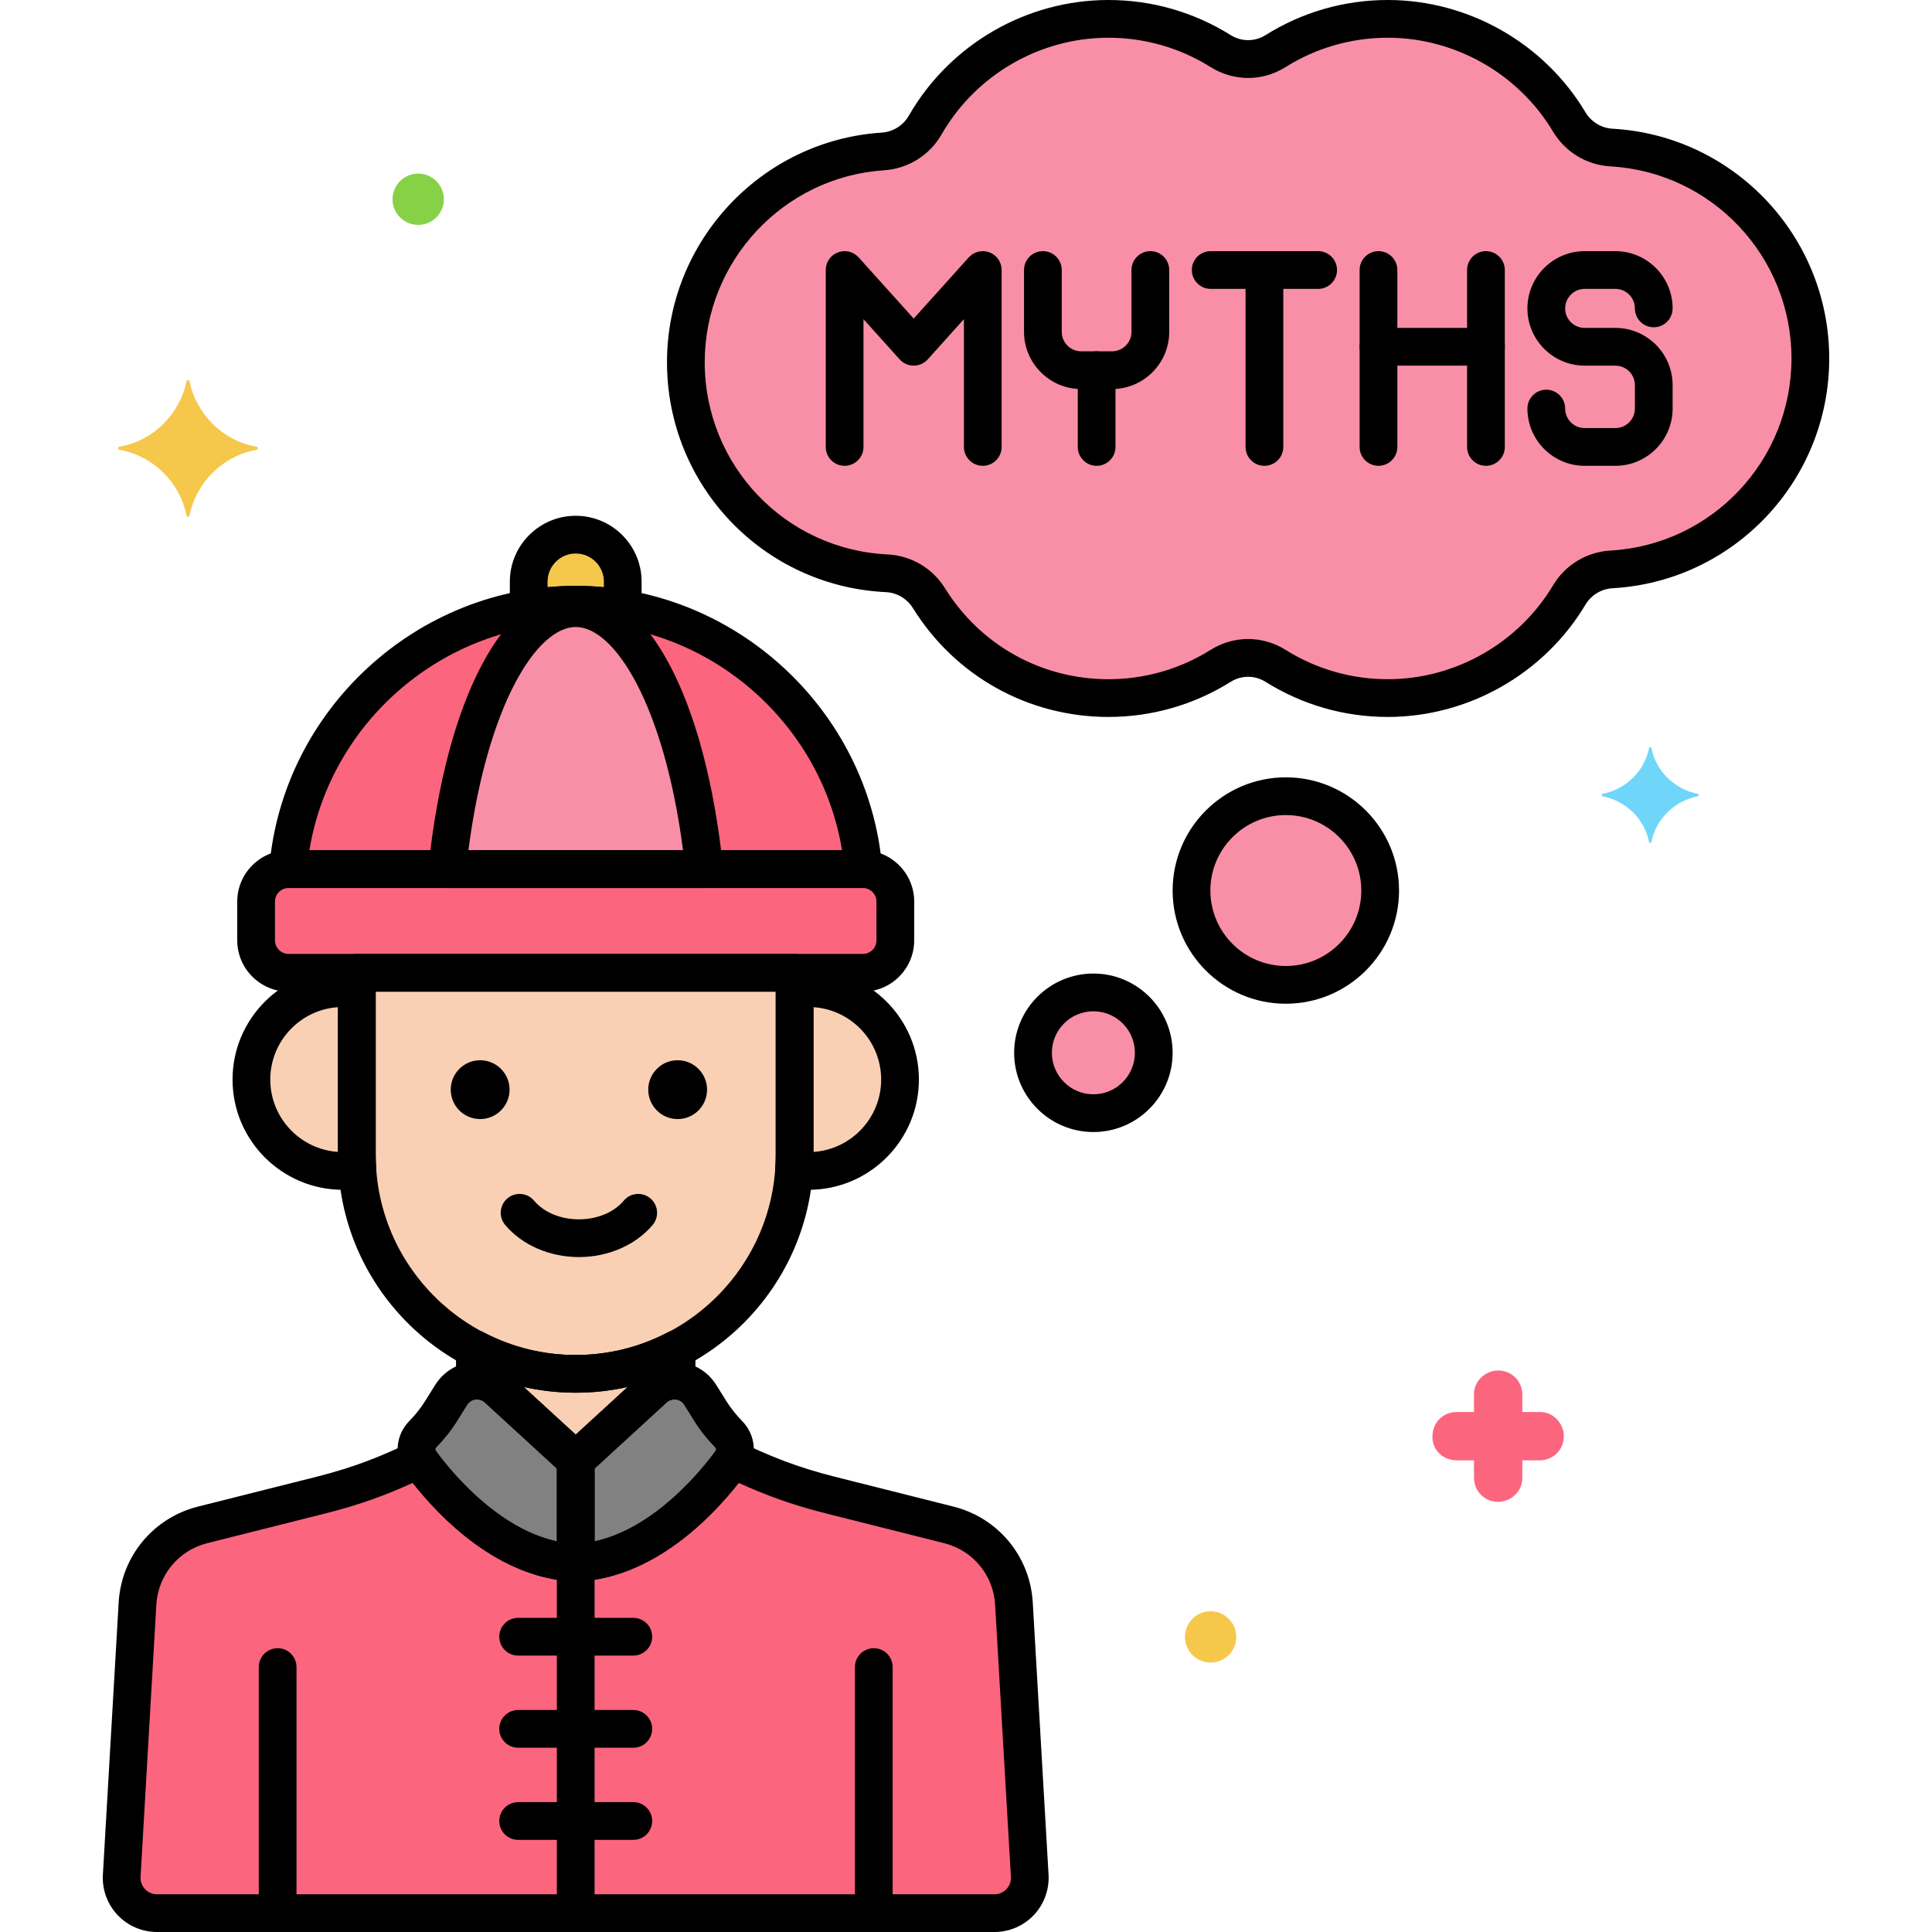 <?xml version="1.0" encoding="UTF-8"?>
<svg xmlns="http://www.w3.org/2000/svg" height="512" viewBox="0 0 256 256" width="512">
  <g id="Layer_43">
    <g>
      <g>
        <path d="m213.534 19.552c-2.324-.133-4.406-1.393-5.6-3.391-4.887-8.182-13.83-13.661-24.054-13.661-5.457 0-10.548 1.564-14.852 4.266-2.238 1.405-5.058 1.405-7.296 0-4.305-2.702-9.395-4.266-14.852-4.266-10.395 0-19.461 5.667-24.291 14.079-1.171 2.04-3.263 3.335-5.611 3.489-14.63.962-26.098 13.176-26.098 27.932 0 15.026 11.833 27.259 26.617 27.963 2.302.11 4.375 1.336 5.592 3.294 4.939 7.949 13.744 13.244 23.791 13.244 5.457 0 10.548-1.565 14.852-4.266 2.238-1.405 5.058-1.405 7.296 0 4.305 2.702 9.395 4.266 14.852 4.266 10.223 0 19.167-5.479 24.055-13.661 1.194-1.999 3.275-3.259 5.599-3.391 14.718-.839 26.346-13.08 26.346-27.949 0-14.881-11.64-27.109-26.346-27.948z" fill="#fc657e"></path>
      </g>
      <g>
        <path d="m107.15 130.937c-.634 0-1.254.053-1.861.148v21.956c0 .654-.03 1.301-.073 1.945.631.102 1.274.169 1.934.169 6.687 0 12.109-5.421 12.109-12.109 0-6.687-5.422-12.109-12.109-12.109z" fill="#f9d0b4"></path>
      </g>
      <g>
        <path d="m47.283 153.041c0-3.005 0-15.982 0-21.956-.607-.094-1.228-.148-1.861-.148-6.688 0-12.109 5.421-12.109 12.109 0 6.687 5.421 12.109 12.109 12.109.66 0 1.303-.067 1.934-.169v-.001c-.043-.643-.073-1.29-.073-1.944z" fill="#f9d0b4"></path>
      </g>
      <g>
        <path d="m114.334 128.9h-76.096c-2.366 0-4.302-1.936-4.302-4.302v-5.132c0-2.366 1.936-4.302 4.302-4.302h76.096c2.366 0 4.302 1.936 4.302 4.302v5.132c-.001 2.366-1.936 4.302-4.302 4.302z" fill="#fc657e"></path>
      </g>
      <g>
        <g>
          <path d="m38.238 115.165h76.096c.023 0 .045.003.068.003-1.652-19.55-18.158-35.039-38.116-35.039-19.958 0-36.464 15.489-38.116 35.039.023 0 .045-.003.068-.003z" fill="#fc657e"></path>
        </g>
      </g>
      <g>
        <path d="m59.783 184.839-1.317 2.107c-.701 1.121-1.523 2.153-2.442 3.09-.985 1.004-1.12 2.564-.29 3.7 3.837 5.248 11.413 12.98 20.551 13.335v-13.584l-10.209-9.364c-1.84-1.841-4.914-1.49-6.293.716z" fill="#818182"></path>
      </g>
      <g>
        <path d="m92.789 184.839 1.317 2.107c.701 1.121 1.523 2.153 2.442 3.09.985 1.004 1.12 2.564.29 3.7-3.837 5.248-11.413 12.98-20.551 13.335v-13.584l10.209-9.364c1.84-1.841 4.914-1.49 6.293.716z" fill="#818182"></path>
      </g>
      <g>
        <path d="m66.077 184.123 10.209 9.364 10.209-9.364c.876-.876 2.032-1.25 3.152-1.169v-4.201c-4.006 2.097-8.55 3.291-13.362 3.291-4.812 0-9.356-1.194-13.361-3.291v4.201c1.12-.082 2.276.292 3.153 1.169z" fill="#f9d0b4"></path>
      </g>
      <g>
        <path d="m134.354 212.516c-.279-5.001-3.777-9.24-8.634-10.462l-15.702-3.952c-5.303-1.335-9.041-2.88-12.95-4.751-.068.132-.141.262-.231.386-3.837 5.248-11.413 12.98-20.551 13.335-9.138-.355-16.714-8.086-20.551-13.335-.09-.123-.164-.254-.231-.386-3.909 1.871-7.647 3.416-12.95 4.751l-15.702 3.952c-4.857 1.222-8.355 5.461-8.634 10.462l-2.09 36.035c-.156 2.686 1.98 4.949 4.67 4.949h110.975c2.69 0 4.826-2.263 4.67-4.949z" fill="#fc657e"></path>
      </g>
      <g>
        <path d="m47.283 128.9v24.141c0 15.952 13.051 29.003 29.003 29.003 15.951 0 29.003-13.051 29.003-29.003v-24.141z" fill="#f9d0b4"></path>
      </g>
      <g>
        <path d="m76.286 80.129c2.121 0 4.201.185 6.23.521v-3.577c0-3.427-2.804-6.23-6.23-6.23-3.427 0-6.23 2.804-6.23 6.23v3.577c2.03-.336 4.109-.521 6.23-.521z" fill="#f5c84c"></path>
      </g>
      <g>
        <path d="m213.534 19.552c-2.324-.133-4.406-1.393-5.6-3.391-4.887-8.182-13.83-13.661-24.054-13.661-5.457 0-10.548 1.564-14.852 4.266-2.238 1.405-5.058 1.405-7.296 0-4.305-2.702-9.395-4.266-14.852-4.266-10.395 0-19.461 5.667-24.291 14.079-1.171 2.04-3.263 3.335-5.611 3.489-14.63.962-26.098 13.176-26.098 27.932 0 15.026 11.833 27.259 26.617 27.963 2.302.11 4.375 1.336 5.592 3.294 4.939 7.949 13.744 13.244 23.791 13.244 5.457 0 10.548-1.565 14.852-4.266 2.238-1.405 5.058-1.405 7.296 0 4.305 2.702 9.395 4.266 14.852 4.266 10.223 0 19.167-5.479 24.055-13.661 1.194-1.999 3.275-3.259 5.599-3.391 14.718-.839 26.346-13.08 26.346-27.949 0-14.881-11.64-27.109-26.346-27.948z" fill="#fc657e"></path>
      </g>
      <g>
        <path d="m59.255 115.165h34.062c-2.087-19.89-8.946-34.586-17.031-34.586s-14.944 14.696-17.031 34.586z" fill="#f98fa6"></path>
      </g>
      <g>
        <path d="m213.534 19.552c-2.324-.133-4.406-1.393-5.6-3.391-4.887-8.182-13.83-13.661-24.054-13.661-5.457 0-10.548 1.564-14.852 4.266-2.238 1.405-5.058 1.405-7.296 0-4.305-2.702-9.395-4.266-14.852-4.266-10.395 0-19.461 5.667-24.291 14.079-1.171 2.04-3.263 3.335-5.611 3.489-14.63.962-26.098 13.176-26.098 27.932 0 15.026 11.833 27.259 26.617 27.963 2.302.11 4.375 1.336 5.592 3.294 4.939 7.949 13.744 13.244 23.791 13.244 5.457 0 10.548-1.565 14.852-4.266 2.238-1.405 5.058-1.405 7.296 0 4.305 2.702 9.395 4.266 14.852 4.266 10.223 0 19.167-5.479 24.055-13.661 1.194-1.999 3.275-3.259 5.599-3.391 14.718-.839 26.346-13.08 26.346-27.949 0-14.881-11.64-27.109-26.346-27.948z" fill="#f98fa6"></path>
      </g>
      <g>
        <circle cx="170.38" cy="118" fill="#f98fa6" r="12.5"></circle>
      </g>
      <g>
        <circle cx="144.88" cy="139.5" fill="#f98fa6" r="8"></circle>
      </g>
      <g>
        <path d="m225.013 105.2c-3.1-.6-5.6-3-6.2-6.1 0-.1-.3-.1-.3 0-.6 3.1-3.1 5.5-6.2 6.1-.1 0-.1.2 0 .3 3.1.6 5.6 3 6.2 6.1 0 .1.3.1.3 0 .6-3.1 3.1-5.5 6.2-6.1.1-.1.1-.3 0-.3z" fill="#70d6f9"></path>
      </g>
      <g>
        <path d="m193.013 193.5h2.3v2.3c0 1.8 1.4 3.2 3.2 3.2 1.7 0 3.2-1.4 3.2-3.1v-.1-2.3h2.3c1.8 0 3.2-1.4 3.2-3.2 0-1.7-1.4-3.2-3.1-3.2h-.1-2.3v-2.3c0-1.8-1.4-3.2-3.2-3.2-1.7 0-3.2 1.4-3.2 3.1v.1 2.3h-2.3c-1.8 0-3.2 1.4-3.2 3.2-.1 1.7 1.3 3.2 3.2 3.2-.1 0-.1 0 0 0z" fill="#fc657e"></path>
      </g>
      <g>
        <circle cx="160.413" cy="216.9" fill="#f5c84c" r="3.4"></circle>
      </g>
      <g>
        <circle cx="55.413" cy="26.4" fill="#87d147" r="3.4"></circle>
      </g>
      <g>
        <path d="m15.813 59.2c4.5-.8 8-4.3 8.9-8.7 0-.2.4-.2.4 0 .9 4.4 4.4 7.9 8.9 8.7.2 0 .2.3 0 .4-4.5.8-8 4.3-8.9 8.7 0 .2-.4.2-.4 0-.9-4.4-4.4-7.9-8.9-8.7-.2-.1-.2-.4 0-.4z" fill="#f5c84c"></path>
      </g>
      <g>
        <path d="m76.286 255.859c-1.381 0-2.5-1.119-2.5-2.5v-45.438c0-1.381 1.119-2.5 2.5-2.5s2.5 1.119 2.5 2.5v45.438c0 1.381-1.119 2.5-2.5 2.5z"></path>
      </g>
      <g>
        <path d="m36.79 255.859c-1.381 0-2.5-1.119-2.5-2.5v-32.465c0-1.381 1.119-2.5 2.5-2.5s2.5 1.119 2.5 2.5v32.465c0 1.381-1.119 2.5-2.5 2.5z"></path>
      </g>
      <g>
        <path d="m107.15 157.655c-.733 0-1.496-.066-2.333-.201-1.273-.206-2.182-1.347-2.096-2.634.04-.588.067-1.18.067-1.778v-21.956c0-1.233.898-2.281 2.117-2.47.759-.118 1.514-.178 2.245-.178 8.055 0 14.609 6.554 14.609 14.609s-6.554 14.608-14.609 14.608zm.639-24.197v19.176c5.001-.33 8.97-4.504 8.97-9.588s-3.969-9.258-8.97-9.588z"></path>
      </g>
      <g>
        <path d="m45.422 157.655c-8.055 0-14.609-6.554-14.609-14.609s6.554-14.609 14.609-14.609c.73 0 1.485.06 2.245.178 1.218.189 2.117 1.237 2.117 2.47v21.956c0 .598.028 1.189.067 1.778.086 1.287-.821 2.427-2.094 2.634-.836.136-1.599.202-2.335.202zm-.638-24.197c-5.001.33-8.97 4.504-8.97 9.588s3.969 9.258 8.97 9.588z"></path>
      </g>
      <g>
        <path d="m76.708 166.568c-3.883 0-7.537-1.593-9.774-4.261-.887-1.058-.748-2.635.31-3.522 1.059-.886 2.635-.748 3.522.31 1.298 1.549 3.52 2.473 5.942 2.473s4.644-.925 5.942-2.474c.887-1.057 2.464-1.198 3.522-.309 1.058.887 1.196 2.464.309 3.522-2.236 2.669-5.89 4.261-9.773 4.261z"></path>
      </g>
      <g>
        <circle cx="89.792" cy="144.385" r="3.897"></circle>
      </g>
      <g>
        <circle cx="63.623" cy="144.385" r="3.897"></circle>
      </g>
      <g>
        <path d="m114.334 131.4h-76.096c-3.75 0-6.802-3.051-6.802-6.802v-5.131c0-3.75 3.051-6.802 6.802-6.802h76.096c3.75 0 6.802 3.051 6.802 6.802v5.131c0 3.751-3.052 6.802-6.802 6.802zm-76.096-13.735c-.994 0-1.802.808-1.802 1.802v5.131c0 .994.808 1.802 1.802 1.802h76.096c.994 0 1.802-.808 1.802-1.802v-5.131c0-.994-.808-1.802-1.802-1.802z"></path>
      </g>
      <g>
        <g>
          <path d="m114.402 117.668c-.038 0-.077-.001-.129-.003h-75.974c-.055.002-.092.003-.128.003-.689 0-1.35-.285-1.823-.789-.485-.517-.728-1.215-.668-1.922 1.769-20.932 19.605-37.329 40.607-37.329s38.838 16.396 40.607 37.329c.06.707-.184 1.405-.668 1.922-.475.504-1.135.789-1.824.789zm-73.405-5.003h70.578c-2.782-17.048-17.782-30.036-35.289-30.036s-32.507 12.988-35.289 30.036z"></path>
        </g>
      </g>
      <g>
        <path d="m76.286 209.571c-.032 0-.064 0-.097-.002-11.124-.432-19.421-10.185-22.472-14.357-1.552-2.123-1.331-5.036.523-6.926.807-.822 1.516-1.719 2.106-2.664l1.316-2.106c1.064-1.702 2.818-2.808 4.812-3.035 1.973-.229 3.912.443 5.327 1.833l10.174 9.332c.516.474.81 1.142.81 1.842v13.584c0 .68-.277 1.331-.767 1.802-.465.447-1.087.697-1.732.697zm-14.384-23.406-1.316 2.106c-.782 1.252-1.716 2.435-2.777 3.516-.136.139-.159.333-.056.474 1.849 2.529 8.064 10.254 16.033 11.979v-9.654l-9.399-8.621c-.026-.024-.052-.049-.078-.075-.458-.459-.992-.475-1.269-.443s-.793.167-1.138.718z"></path>
      </g>
      <g>
        <path d="m76.286 209.571c-.645 0-1.267-.25-1.733-.698-.49-.471-.767-1.122-.767-1.802v-13.584c0-.701.294-1.369.81-1.842l10.174-9.332c1.416-1.39 3.352-2.06 5.327-1.833 1.994.227 3.748 1.333 4.811 3.035l1.317 2.106c.592.947 1.3 1.843 2.106 2.665 1.855 1.891 2.075 4.804.523 6.926-3.05 4.173-11.347 13.925-22.472 14.357-.031.001-.064.002-.096.002zm2.5-14.985v9.654c7.969-1.725 14.184-9.45 16.033-11.979.103-.141.08-.335-.056-.473-1.06-1.08-1.994-2.263-2.777-3.517l-1.316-2.106c-.344-.551-.86-.686-1.138-.717-.276-.032-.81-.016-1.269.443-.025.025-.051.05-.078.075z"></path>
      </g>
      <g>
        <path d="m76.286 195.987c-.606 0-1.212-.219-1.69-.658l-10.209-9.364c-.026-.024-.052-.049-.078-.075-.431-.431-.94-.462-1.203-.443-.7.057-1.376-.19-1.884-.662-.509-.473-.798-1.136-.798-1.831v-4.201c0-.875.457-1.686 1.206-2.139s1.679-.482 2.454-.076c3.811 1.994 7.916 3.005 12.202 3.005s8.392-1.011 12.202-3.005c.774-.407 1.705-.377 2.454.076s1.206 1.264 1.206 2.139v4.201c0 .695-.289 1.358-.798 1.831-.509.472-1.194.714-1.884.662-.263-.019-.772.013-1.203.443-.025.025-.051.05-.078.075l-10.209 9.364c-.478.439-1.084.658-1.69.658zm-6.897-12.218 6.897 6.326 6.897-6.326c-4.523 1.024-9.27 1.024-13.794 0z"></path>
      </g>
      <g>
        <path d="m131.773 256h-110.975c-1.967 0-3.87-.821-5.221-2.251-1.35-1.431-2.06-3.378-1.945-5.342l2.09-36.035c.34-6.121 4.568-11.244 10.519-12.742l15.702-3.952c5.089-1.281 8.67-2.758 12.481-4.582 1.223-.582 2.688-.089 3.305 1.118 2.062 2.836 9.406 11.938 18.556 12.355 9.15-.417 16.494-9.52 18.533-12.308.617-1.207 2.107-1.75 3.329-1.166 3.812 1.824 7.393 3.301 12.481 4.582l15.702 3.952c5.95 1.498 10.178 6.62 10.52 12.746l2.09 36.031c.113 1.965-.596 3.912-1.946 5.343s-3.253 2.251-5.221 2.251zm-77.085-59.509c-3.424 1.556-6.887 2.868-11.524 4.035l-15.702 3.952c-3.817.961-6.529 4.247-6.748 8.177l-2.09 36.041c-.035.605.175 1.181.591 1.622.416.44.978.683 1.584.683h110.975c.605 0 1.169-.243 1.584-.683.416-.441.626-1.017.591-1.622l-2.09-36.034c0-.002 0-.004 0-.006-.219-3.93-2.931-7.216-6.748-8.177l-15.702-3.952c-4.637-1.167-8.101-2.479-11.524-4.035-3.627 4.606-11.397 12.686-21.5 13.078-.064.003-.13.003-.194 0-10.105-.394-17.876-8.473-21.503-13.079z"></path>
      </g>
      <g>
        <path d="m115.782 255.859c-1.381 0-2.5-1.119-2.5-2.5v-32.465c0-1.381 1.119-2.5 2.5-2.5s2.5 1.119 2.5 2.5v32.465c0 1.381-1.119 2.5-2.5 2.5z"></path>
      </g>
      <g>
        <path d="m83.917 219.374h-15.261c-1.381 0-2.5-1.119-2.5-2.5s1.119-2.5 2.5-2.5h15.261c1.381 0 2.5 1.119 2.5 2.5s-1.12 2.5-2.5 2.5z"></path>
      </g>
      <g>
        <path d="m83.917 231.583h-15.261c-1.381 0-2.5-1.119-2.5-2.5s1.119-2.5 2.5-2.5h15.261c1.381 0 2.5 1.119 2.5 2.5s-1.12 2.5-2.5 2.5z"></path>
      </g>
      <g>
        <path d="m83.917 243.791h-15.261c-1.381 0-2.5-1.119-2.5-2.5s1.119-2.5 2.5-2.5h15.261c1.381 0 2.5 1.119 2.5 2.5s-1.12 2.5-2.5 2.5z"></path>
      </g>
      <g>
        <path d="m76.286 184.543c-17.371 0-31.503-14.132-31.503-31.502v-24.141c0-1.381 1.119-2.5 2.5-2.5h58.005c1.381 0 2.5 1.119 2.5 2.5v24.141c.001 17.371-14.131 31.502-31.502 31.502zm-26.503-53.143v21.641c0 14.613 11.889 26.502 26.503 26.502 14.613 0 26.502-11.889 26.502-26.502v-21.641z"></path>
      </g>
      <g>
        <path d="m82.516 83.151c-.136 0-.272-.011-.409-.034-3.905-.647-7.737-.647-11.643 0-.725.12-1.465-.085-2.025-.56s-.883-1.172-.883-1.907v-3.577c0-4.814 3.916-8.73 8.73-8.73s8.73 3.916 8.73 8.73v3.577c0 .734-.323 1.432-.883 1.907-.455.386-1.029.594-1.617.594zm-6.23-5.522c1.231 0 2.478.06 3.73.177v-.733c0-2.057-1.673-3.73-3.73-3.73s-3.73 1.673-3.73 3.73v.733c1.252-.117 2.499-.177 3.73-.177z"></path>
      </g>
      <g>
        <path d="m130.223 61.722c-1.381 0-2.5-1.119-2.5-2.5v-16.93l-4.796 5.329c-.474.527-1.15.828-1.858.828-.708 0-1.384-.301-1.858-.828l-4.795-5.329v16.93c0 1.381-1.119 2.5-2.5 2.5s-2.5-1.119-2.5-2.5v-23.444c0-1.035.638-1.963 1.604-2.334.967-.371 2.061-.107 2.754.662l7.295 8.106 7.296-8.106c.692-.77 1.787-1.034 2.754-.662.967.371 1.604 1.299 1.604 2.334v23.444c0 1.381-1.119 2.5-2.5 2.5z"></path>
      </g>
      <g>
        <path d="m214.045 61.722h-4.068c-4.183 0-7.586-3.403-7.586-7.585 0-1.381 1.119-2.5 2.5-2.5s2.5 1.119 2.5 2.5c0 1.426 1.16 2.585 2.586 2.585h4.068c1.426 0 2.586-1.16 2.586-2.585v-3.103c0-1.426-1.16-2.585-2.586-2.585h-4.068c-4.183 0-7.586-3.403-7.586-7.585s3.403-7.585 7.586-7.585h4.068c4.183 0 7.586 3.403 7.586 7.585 0 1.381-1.119 2.5-2.5 2.5s-2.5-1.119-2.5-2.5c0-1.426-1.16-2.585-2.586-2.585h-4.068c-1.426 0-2.586 1.16-2.586 2.585s1.16 2.585 2.586 2.585h4.068c4.183 0 7.586 3.403 7.586 7.585v3.103c0 4.182-3.403 7.585-7.586 7.585z"></path>
      </g>
      <g>
        <g>
          <path d="m174.662 38.278h-14.24c-1.381 0-2.5-1.119-2.5-2.5s1.119-2.5 2.5-2.5h14.24c1.381 0 2.5 1.119 2.5 2.5s-1.119 2.5-2.5 2.5z"></path>
        </g>
        <g>
          <path d="m167.542 61.722c-1.381 0-2.5-1.119-2.5-2.5v-23.444c0-1.381 1.119-2.5 2.5-2.5s2.5 1.119 2.5 2.5v23.444c0 1.381-1.119 2.5-2.5 2.5z"></path>
        </g>
      </g>
      <g>
        <g>
          <path d="m147.342 51.551h-4.068c-4.183 0-7.586-3.403-7.586-7.585v-8.188c0-1.381 1.119-2.5 2.5-2.5s2.5 1.119 2.5 2.5v8.188c0 1.426 1.16 2.585 2.586 2.585h4.068c1.426 0 2.586-1.16 2.586-2.585v-8.188c0-1.381 1.119-2.5 2.5-2.5s2.5 1.119 2.5 2.5v8.188c0 4.182-3.404 7.585-7.586 7.585z"></path>
        </g>
        <g>
          <path d="m145.308 61.722c-1.381 0-2.5-1.119-2.5-2.5v-10.171c0-1.381 1.119-2.5 2.5-2.5s2.5 1.119 2.5 2.5v10.171c0 1.381-1.12 2.5-2.5 2.5z"></path>
        </g>
      </g>
      <g>
        <g>
          <path d="m196.896 61.722c-1.381 0-2.5-1.119-2.5-2.5v-23.444c0-1.381 1.119-2.5 2.5-2.5s2.5 1.119 2.5 2.5v23.444c0 1.381-1.119 2.5-2.5 2.5z"></path>
        </g>
        <g>
          <path d="m182.656 61.722c-1.381 0-2.5-1.119-2.5-2.5v-23.444c0-1.381 1.119-2.5 2.5-2.5s2.5 1.119 2.5 2.5v23.444c0 1.381-1.119 2.5-2.5 2.5z"></path>
        </g>
        <g>
          <path d="m196.896 48.449h-14.24c-1.381 0-2.5-1.119-2.5-2.5s1.119-2.5 2.5-2.5h14.24c1.381 0 2.5 1.119 2.5 2.5s-1.119 2.5-2.5 2.5z"></path>
        </g>
      </g>
      <g>
        <path d="m183.88 95c-5.741 0-11.336-1.607-16.181-4.649-1.432-.897-3.208-.897-4.638 0-4.845 3.042-10.441 4.649-16.181 4.649-10.615 0-20.303-5.392-25.915-14.424-.78-1.255-2.121-2.046-3.587-2.116-16.261-.774-28.998-14.154-28.998-30.46 0-16.013 12.49-29.378 28.435-30.427 1.51-.099 2.859-.937 3.607-2.239 5.43-9.459 15.568-15.334 26.458-15.334 5.74 0 11.336 1.607 16.182 4.648 1.43.898 3.208.898 4.638 0 4.844-3.041 10.439-4.648 16.18-4.648 10.679 0 20.719 5.702 26.201 14.879.764 1.278 2.107 2.092 3.596 2.177 16.095.918 28.703 14.291 28.703 30.444 0 16.155-12.608 29.527-28.703 30.444-1.487.084-2.832.898-3.597 2.177-5.481 9.178-15.521 14.879-26.2 14.879zm-18.5-10.329c1.721 0 3.442.482 4.978 1.445 4.046 2.541 8.723 3.884 13.522 3.884 8.929 0 17.323-4.768 21.908-12.443 1.616-2.705 4.459-4.426 7.604-4.605 13.451-.766 23.988-11.945 23.988-25.452 0-13.505-10.537-24.685-23.988-25.452-3.145-.179-5.987-1.9-7.603-4.604-4.586-7.676-12.98-12.444-21.909-12.444-4.799 0-9.476 1.343-13.522 3.883-3.07 1.929-6.886 1.927-9.954 0-4.049-2.54-8.725-3.883-13.524-3.883-9.104 0-17.581 4.914-22.123 12.823-1.583 2.758-4.43 4.53-7.615 4.739-13.324.876-23.762 12.05-23.762 25.438 0 13.633 10.646 24.818 24.236 25.466 3.109.147 5.949 1.819 7.596 4.471 4.693 7.553 12.793 12.063 21.668 12.063 4.799 0 9.476-1.343 13.523-3.884 1.534-.963 3.256-1.445 4.977-1.445z"></path>
      </g>
      <g>
        <path d="m170.38 133c-8.271 0-15-6.729-15-15s6.729-15 15-15 15 6.729 15 15-6.729 15-15 15zm0-25c-5.514 0-10 4.486-10 10s4.486 10 10 10 10-4.486 10-10-4.486-10-10-10z"></path>
      </g>
      <g>
        <path d="m144.88 150c-5.79 0-10.5-4.71-10.5-10.5s4.71-10.5 10.5-10.5 10.5 4.71 10.5 10.5-4.71 10.5-10.5 10.5zm0-16c-3.032 0-5.5 2.467-5.5 5.5s2.468 5.5 5.5 5.5 5.5-2.467 5.5-5.5-2.468-5.5-5.5-5.5z"></path>
      </g>
      <g>
        <path d="m93.317 117.665h-34.062c-.708 0-1.384-.301-1.858-.827s-.702-1.229-.628-1.934c2.348-22.371 10.009-36.826 19.518-36.826s17.17 14.455 19.518 36.826c.074.705-.154 1.407-.628 1.934s-1.151.827-1.86.827zm-31.252-5h28.442c-2.499-19.24-9.058-29.586-14.221-29.586s-11.723 10.346-14.221 29.586z"></path>
      </g>
    </g>
  </g>
</svg>
